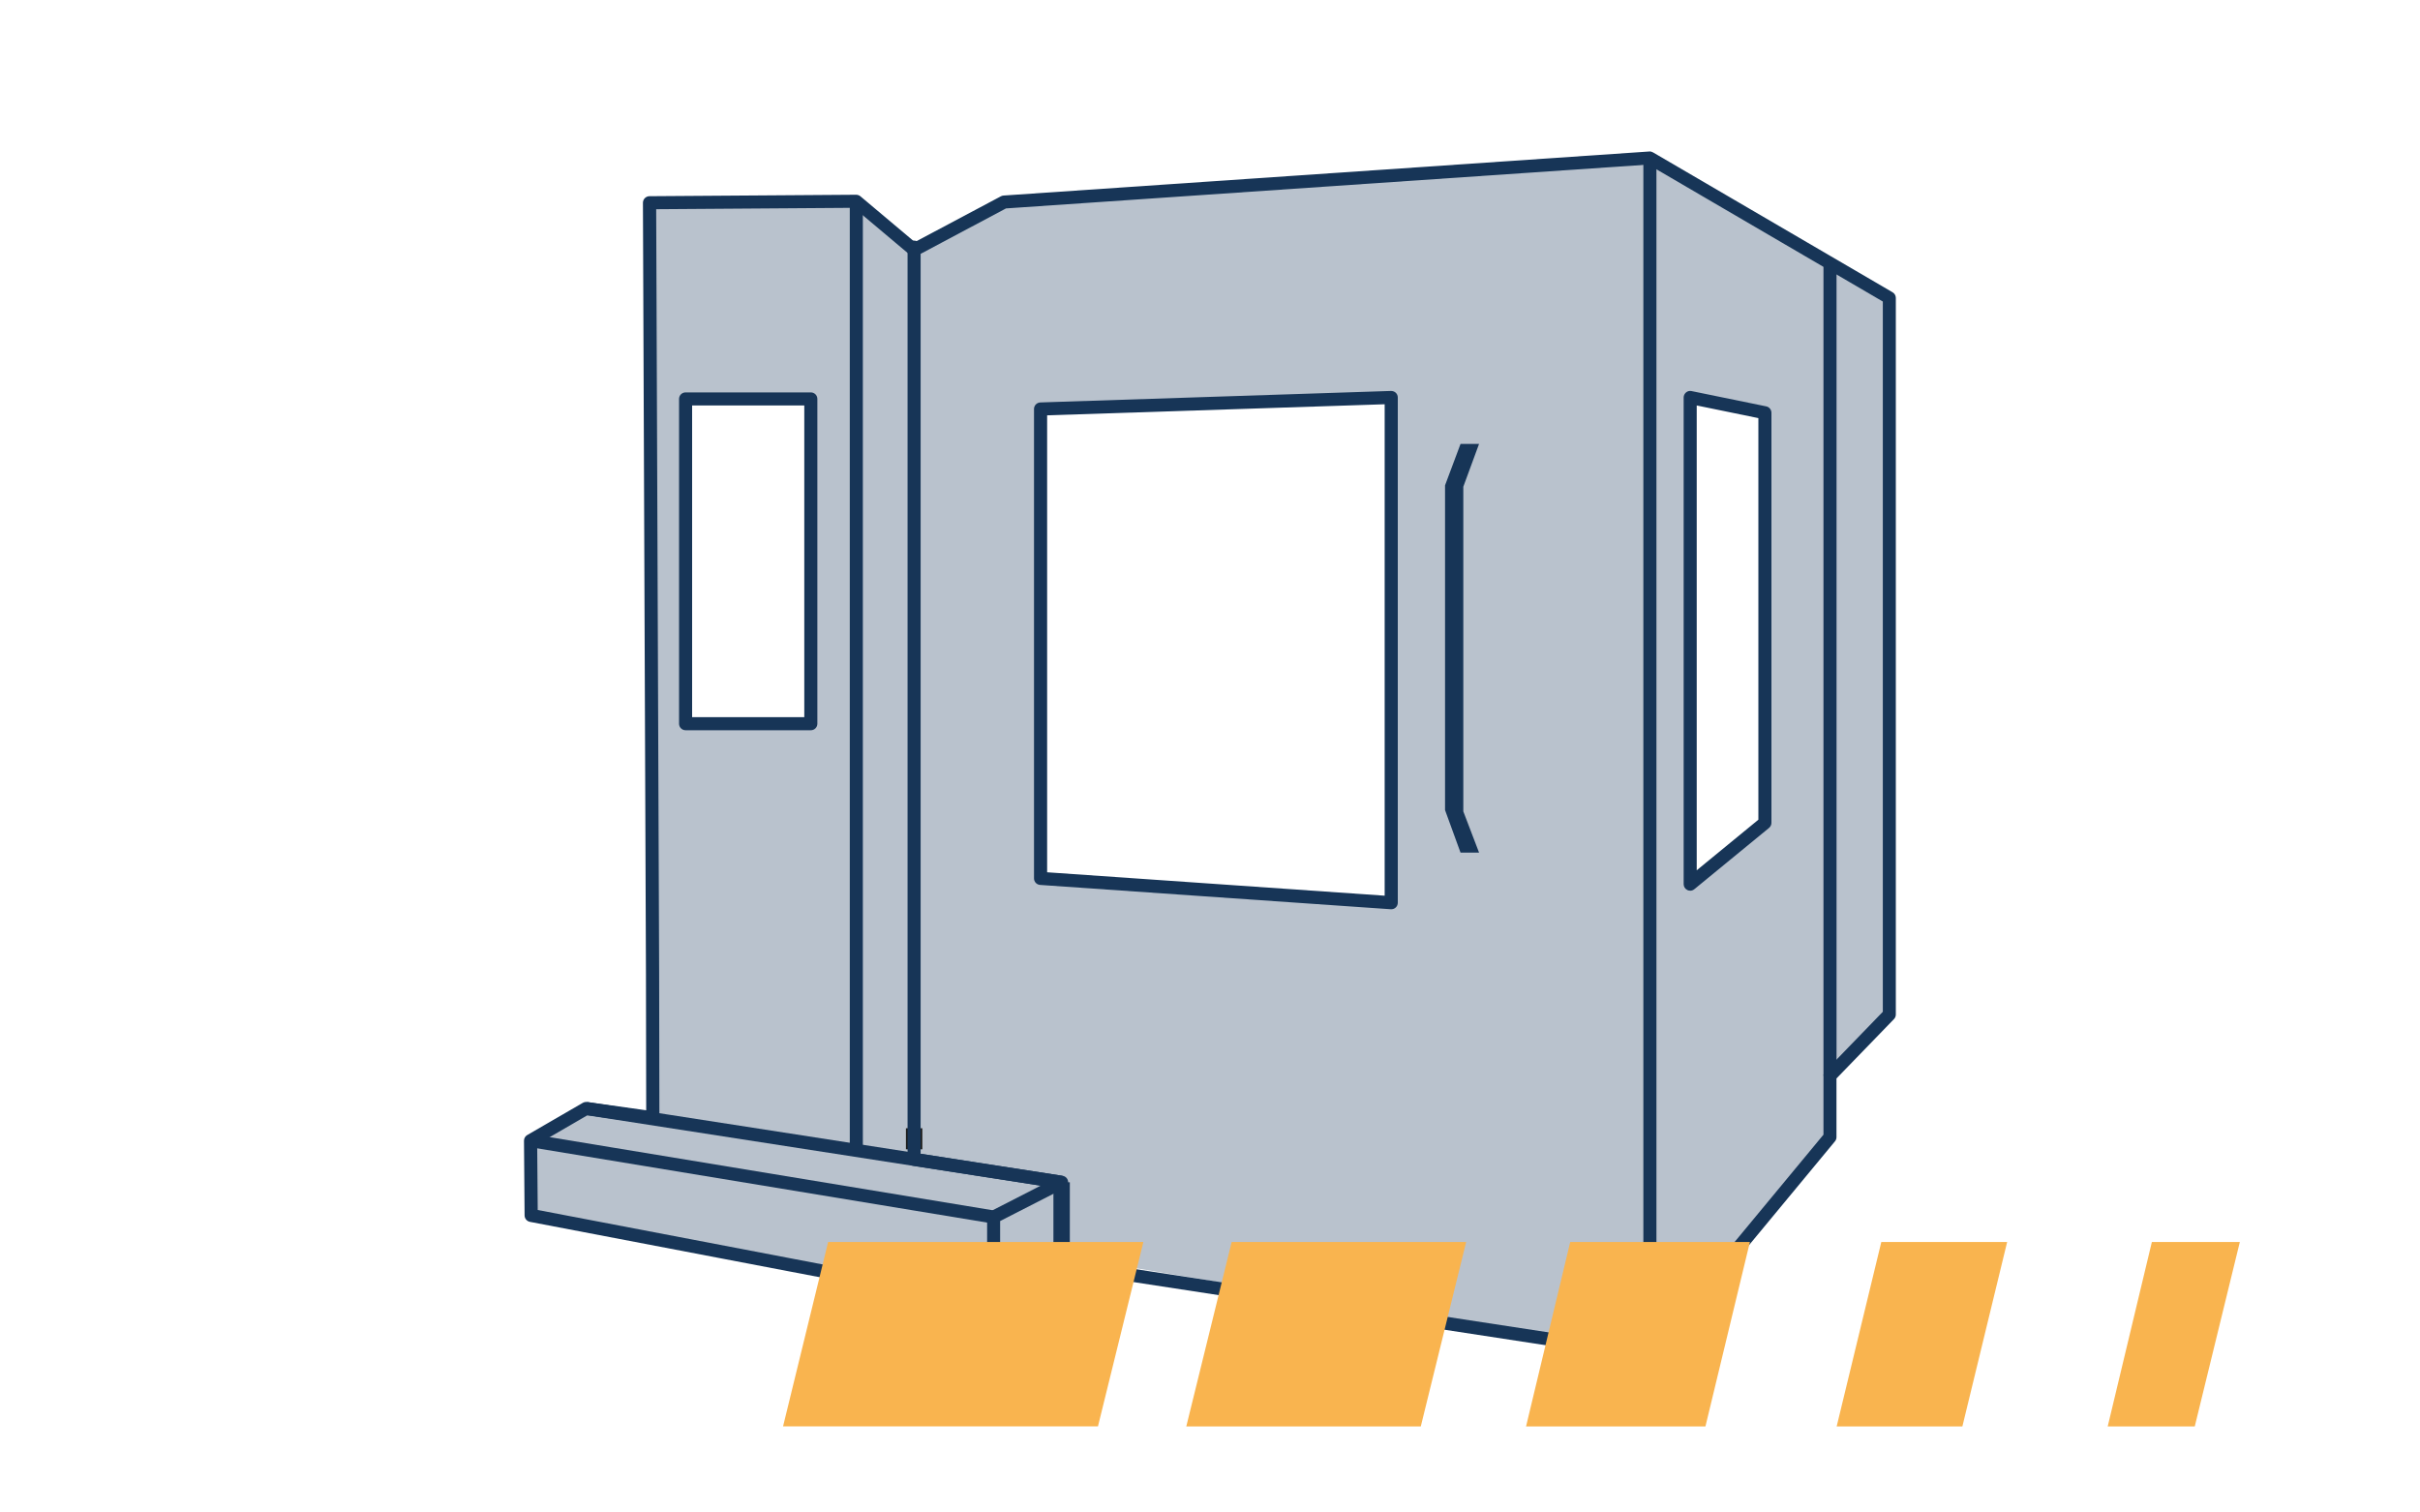 <?xml version="1.0" encoding="utf-8"?>
<svg xmlns="http://www.w3.org/2000/svg" data-name="Ebene 2" id="Ebene_2" viewBox="0 0 400 250">
  <defs>
    <style>
      .cls-1 {
        fill: #f9b44f;
      }

      .cls-2, .cls-3 {
        fill: #173557;
      }

      .cls-3 {
        opacity: .3;
      }

      .cls-4 {
        fill: #1d1d1b;
      }
    </style>
  </defs>
  <g>
    <path class="cls-3" d="m272.71,26.1l-106.73,7.28-14.89,7.92-9.56-8.04-34.17.24.5,127.56.04,23.69-11.03-1.54-8.45,5.44-.63,11.7,76.45,15.15,13.14-7.61,95.33,16,29.77-35.96v-10.13l9.82-10.13V49.22l-39.59-23.12Zm-138.69,93.52h-20.7v-53.68h20.7v53.68Zm95.94,29.59l-57.96-4.02v-77.59l57.96-1.9v83.51Zm61.76-13.2l-12.35,10.13v-80.44l12.35,2.53v67.78Z"/>
    <path class="cls-2" d="m272.72,224.98c-.05,0-.11,0-.16-.01l-96.86-14.84-10.91,6.31c-.23.13-.49.18-.75.13l-76.45-14.61c-.51-.1-.87-.54-.88-1.05l-.1-12.36c0-.39.2-.75.54-.94l9.18-5.32c.21-.12.45-.17.69-.14l9.79,1.37-.04-22.44-.5-127.56c0-.6.48-1.08,1.07-1.09l34.17-.24h0c.25,0,.5.09.7.25l9,7.57,14.24-7.57c.13-.07.28-.11.43-.12l106.73-7.28c.22-.02.43.04.62.15l39.59,23.12c.33.19.54.55.54.93v118.45c0,.28-.11.55-.3.75l-9.51,9.82v9.7c0,.25-.09.5-.25.69l-29.77,35.96c-.21.25-.51.39-.83.39Zm-97.24-17.06c.05,0,.11,0,.16.01l96.63,14.8,29.13-35.18v-9.74c0-.28.11-.55.3-.75l9.51-9.82V49.84l-38.76-22.64-106.17,7.25-14.68,7.81c-.39.21-.87.16-1.2-.13l-9.25-7.78-32.69.23.49,126.48.04,23.69c0,.31-.13.61-.37.82-.24.21-.55.3-.86.26l-10.66-1.49-8.31,4.82.09,10.84,75.18,14.37,10.89-6.3c.17-.1.35-.15.54-.15Z"/>
    <g>
      <polygon class="cls-2" points="244.08 73.66 241.59 80.41 241.59 134.18 244.08 140.65 241.59 140.65 239.11 133.9 239.11 80.27 241.59 73.66 244.08 73.66"/>
      <path class="cls-2" d="m244.47,140.93h-3.06l-2.56-7.03v-53.68l2.56-6.84h3.06l-2.6,7.07v53.67l2.6,6.8Zm-2.69-.54h1.9l-2.36-6.21v-53.81l.02-.05,2.35-6.39h-1.91l-2.4,6.4v53.53l2.4,6.53Z"/>
    </g>
    <rect class="cls-2" height="197.8" width="2.16" x="271.63" y="26.1"/>
    <rect class="cls-4" height="3.48" width="2.71" x="149.74" y="186.49"/>
    <path class="cls-2" d="m175.31,196.49l-24.38-3.79c-.53-.08-.92-.54-.92-1.07V40.85c0-.6.48-1.08,1.08-1.08s1.08.48,1.08,1.08v149.86l23.46,3.64-.33,2.14Z"/>
    <rect class="cls-2" height="134.32" width="2.16" x="301.4" y="43.49"/>
    <g>
      <line class="cls-2" x1="164.24" x2="88.42" y1="201.17" y2="188.66"/>
      <rect class="cls-2" height="76.85" transform="translate(-86.55 287.82) rotate(-80.63)" width="2.16" x="125.25" y="156.49"/>
    </g>
    <path class="cls-2" d="m165.32,214.66h-2.16v-13.49c0-.41.23-.78.59-.96l8.26-4.23-75.3-11.69.33-2.14,78.6,12.2c.46.07.83.43.9.9.07.46-.16.92-.58,1.13l-10.65,5.45v12.83Z"/>
    <rect class="cls-2" height="156.18" width="2.16" x="140.46" y="33.27"/>
    <rect class="cls-2" height="13.58" width="2.71" x="174.12" y="195.42"/>
    <path class="cls-2" d="m229.96,150.29s-.05,0-.08,0l-57.96-4.02c-.57-.04-1.01-.51-1.01-1.08v-77.59c0-.58.46-1.06,1.05-1.08l57.96-1.9c.29,0,.58.1.79.3.21.2.33.48.33.78v83.51c0,.3-.12.59-.34.79-.2.19-.46.29-.74.29Zm-56.88-6.11l55.79,3.87v-81.23l-55.79,1.83v75.54Z"/>
    <path class="cls-2" d="m279.37,147.22c-.16,0-.32-.03-.46-.1-.38-.18-.62-.56-.62-.98v-80.44c0-.33.15-.63.4-.84.25-.21.58-.29.9-.22l12.35,2.53c.5.1.86.55.86,1.06v67.78c0,.32-.15.63-.4.84l-12.35,10.13c-.2.16-.44.25-.69.25Zm1.08-80.2v76.83l10.19-8.36v-66.38l-10.19-2.09Z"/>
    <path class="cls-2" d="m134.02,120.7h-20.7c-.6,0-1.08-.48-1.08-1.08v-53.68c0-.6.48-1.08,1.08-1.08h20.7c.6,0,1.08.48,1.08,1.08v53.68c0,.6-.48,1.08-1.08,1.08Zm-19.62-2.16h18.54v-51.52h-18.54v51.52Z"/>
  </g>
  <g>
    <polygon class="cls-1" points="331.76 205.29 310.96 205.29 303.58 235.78 324.36 235.78 331.76 205.29"/>
    <polygon class="cls-1" points="355.68 205.29 348.38 235.78 362.77 235.78 370.22 205.29 355.68 205.29"/>
    <polygon class="cls-1" points="129.43 235.77 181.48 235.77 188.99 205.29 136.88 205.29 129.43 235.77"/>
    <polygon class="cls-1" points="289.24 205.29 259.54 205.29 252.24 235.78 281.89 235.78 289.24 205.29"/>
    <polygon class="cls-1" points="242.34 205.29 203.58 205.29 196.08 235.78 234.84 235.78 242.34 205.29"/>
  </g>
</svg>